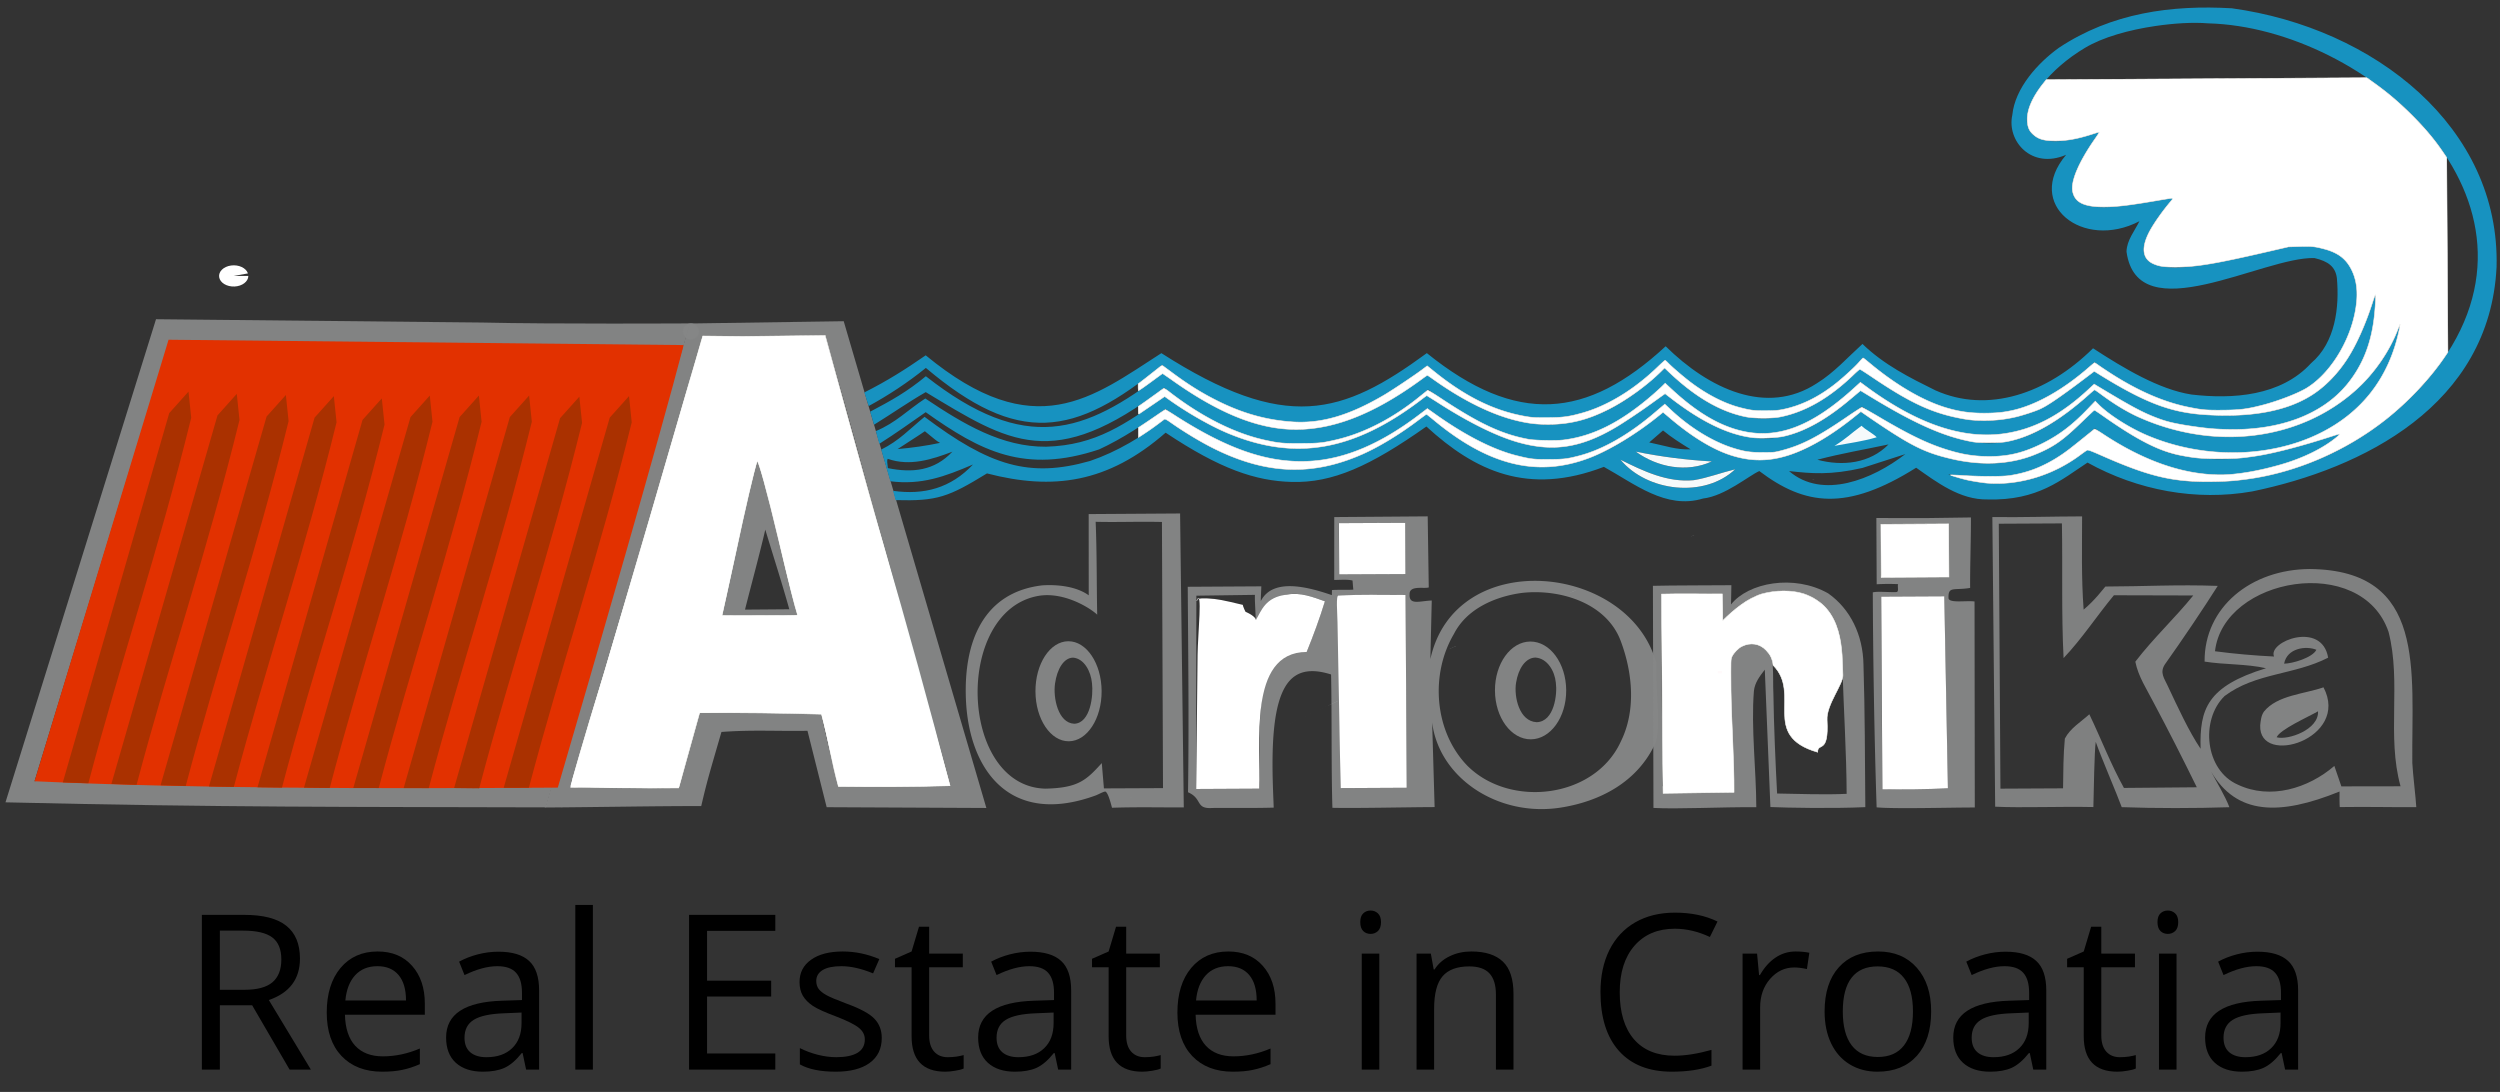 <svg xmlns="http://www.w3.org/2000/svg" xmlns:xlink="http://www.w3.org/1999/xlink" width="1107.447" height="483.7" viewBox="0 0 830.584 362.775" xmlns:v="https://vecta.io/nano"><rect x="0" y="0" width="830.584" height="362.775" fill="#333333" stroke="none"/><style><![CDATA[.B{fill-opacity:0}.C{opacity:.96}.D{fill-opacity:.961}.E{fill:#858686}.F{stroke-opacity:.985}.G{stroke-width:.187}]]></style><g transform="rotate(359.649 -6473.415 -19.842)"><g class="E"><path d="M-46.499-.285h.08l-.08.08zm274.815 148.817l51.09-.442 46.402 162.006-53.053-.583-6.221-25.421c-10.56.1-18.042-.493-28.582.207-4.167 14.05-4.878 16.27-6.871 24.585-13.93-.12-35.773.158-51.813.159m53.274-156.316c-4.999 15.686-6.882 24.516-9.568 35.194l-35.422 114.166c12 .81 24.04.85 36.07.67 2.43-8.25 3.55-17.03 7.08-24.85 13.46.09 27.04-.43 40.49.69 1.67 8.04 3.53 16.05 5.47 24.04l37.09-.01c-14.26-49.69-27.32-104.008-40.577-149.87l-40.698.14m17.944 41.068c5.42 16.95 8.18 34.64 13.07 51.76a2639.08 2639.08 0 0 1-25.17-.05c4.18-17.2 7.29-34.67 12.1-51.71m-4.393 49.74l14.712-.03c-2.39-8.822-5.44-18.422-7.81-26.502-1.999 8.424-4.762 18.222-6.902 26.532zm114.371-31.041l30.373-.017.625 97.665c-7.792-.021-15.17-.268-23.85-.036-.653-2.597-1.29-4.641-1.995-5.309-.347-.329-1.738.486-3.276 1.142-29.005 10.457-42.254-9.109-43.041-32.214-.659-19.353 6.194-35.465 25.555-37.642 5.096-.309 11.372.401 15.461 3.4m2.447-24.409c.363 9.55.189 21.282.329 30.852-2.924-2.722-11.539-7.774-19.667-6.328-27.99 4.98-26.559 63.056 2.029 64.025 10.989-.148 13.667-2.733 18.857-8.373l.66 8.41 19.63.03.188-88.425c-7.816-.238-14.518.04-22.026-.191zm79.286-1.087l31.042-.049.207 23.616c-1.54.51-6.49-.867-6.389 2.269-.199 3.68 3.269 2.224 7.358 2.08l-.578 19.467c8.457-37.606 66.082-31.527 75.037 1.69-.179 12.533 1.407 19.846-.308 26.398-6.044 13.261-18.864 19.626-31.942 21.539-20.458 2.992-40.092-9.939-42.326-28.551l.648 28.097c-8.813-.03-26.049.268-33.956.03-.329-12.847.04-31.713-.175-44.298-10.383-3.375-15.074.999-17.494 9.37-3.018 10.438-2.026 27.489-1.835 34.748-7.991.176-15.587-.067-20.521-.001-5.58.31-3.055-3.138-7.915-5.278.498-23.676.333-46.246.327-68.265l24.443.002c.001.712-.188 3.304-.207 4.912 4.132-8.04 16.358-4.37 23.622-1.852l.046-1.677c2.241-.165 4.814.045 7.103-.104-.122-1.072-.246-3.022-.246-3.022-1.699-.447-4.053-.224-6.085-.229m1.653-18.865l-.01 17.03 22.01.03.01-17.03a8068.53 8068.53 0 0 1-22.01-.03m-17.35 23.63c-4.72.75-7.26 5.32-10.45 8.39-.076-3.111-.336-6.834-.222-8.364l-19.461.155-.487 64.219 20.93.02c.96-13.87-1.382-26.645 4.05-42.01 1.86-5.7 7.65-3.44 12.01-3.31 2.28-5.51 4.38-11.09 6.16-16.79-4-1.46-8.16-3.11-12.53-2.31m77.81-.05c-8.8 1.19-18.18 5.17-22.45 13.47-8.02 13.36-6.76 32.36 4.18 43.79 14.1 14.29 42.26 11.12 51.01-7.64 5.24-10.33 4.09-22.98.19-33.53-4.76-12.85-20.44-17.5-32.93-16.09m-59.18.61c-.906.953-.885 2.44-.89 3.771-.007 1.864.146 3.631-.52 5.049l.14 55.02 21.97.02v-64.05c-6.91-.03-13.82-.22-20.7.19zm177.31-24.799l16.348.125 15.071-.119c.02 5.69-.451 17.723-.401 23.413-5.375.863-7.327-.701-7.208 3.241-.079 1.923 5.915.866 8.64 1.272l-.338 68.443c-7.167-.074-26.314.368-32.61-.247-.611-22.038-.888-49.807-.838-71.417 1.433-.453 6.29.085 7.864-.075.91-.093.263-1.839.569-2.621a72.45 72.45 0 0 0-7.126-.005m1.429-19.9v17.07c7-.65 15.04 1.43 21.57-1.12.09-5.31-.47-10.62-.63-15.91-6.99 0-13.97-.01-20.94-.04m.02 24.01v64.05l21.763-.237-.813-63.793c-6.99 0-13.98 0-20.95-.02z" class="C"/><path d="M660.62 215.487l.345 96.236c8.951.482 21.387.011 32.626.317.153-5.094.457-18.767.921-21.645 1.891 5.479 6.987 17.485 8.497 21.738 11.184.482 24.432.54 35.767.238-1.282-3.558-4.332-8.619-6.002-11.859 8.355 14.435 22.498 14.897 42.633 6.871-.043.844-.049 4.603.038 5.166 9.28-.094 18.406.205 25.427.183-.158-3.247-1.063-10.952-1.23-14.664-.106-30.744 5.288-64.016-33.613-64.668-19.591-.044-35.229 12.484-35.194 30.543 6.64 1.11 13.818.799 20.398 2.329-19.653 5.889-22.176 13.456-21.901 26.621-3.911-5.894-7.355-13.582-10.871-21.128-.898-2.146-2.786-4.254-.701-7.149 5.829-8.091 12.672-18.125 17.605-25.801-13.496-.568-24.348.027-37.33-.013-1.017 1.139-3.519 4.523-7.276 7.626-.729-10.97-.385-20.329-.321-30.981-10.585-.039-19.444.238-29.821.042zm2.126 2.234l20.969.019c.18 14.91-.38 29.841.28 44.751 6.19-6.44 11.11-13.94 16.85-20.77l26.36.23c-6.18 7.54-13.41 14.169-19.38 21.879.94 4.98 3.83 9.291 6.07 13.771 4.86 9.27 9.551 18.64 14.101 28.08l-24.211.07c-4.34-7.93-7.49-16.401-11.35-24.541-2.82 2.54-6.37 4.59-8.18 8.02-.56 5.49-.58 11.021-.7 16.531l-20.801-.021-.009-88.02zm129.27 36.73c4.2 16.77-.871 34.569 3.669 51.319l-19.66-.089-2.29-6.81c-8.71 7.41-21.371 11.201-32.111 6.021-10.88-4.83-12.41-21.57-4.21-29.47 10.38-7.69 23.149-6.79 34.479-12.53-2.011-12.417-20.155-5.431-17.969-.491-6.57-.36-13.1-.969-19.61-1.869 2.945-24.622 48.948-32.291 57.7-6.081zm-24.012 5.795c-1.31 2.62-7.99 4.546-10.75 4.546.981-5.179 7.333-5.98 10.75-4.546z" class="C D"/><path d="M573.616 244.003c5.749-7.215 20.928-10.02 32.294-3.499 7.405 5.276 11.472 13.979 11.588 23.669.393 15.182.294 32.065.329 47.435-10.899.436-25.779.053-31.535-.225l-1.582-45.65c-1.679 2.161-3.36 4.252-3.669 7.102-1.036 12.14.612 26.385.566 38.565-11.772-.153-26.257.543-34.172.035l.274-73.787c4.902-.126 23.541-.018 26.072-.046m7.779 3.703c-4.039 2.111-7.298 5.402-10.847 8.214l-.473-8.24c-6.33-.488-12.66-.896-18.98-.144-1.713 20.991-.426 42.08-.739 63.12 6.89.018 13.8.205 20.7-.197.86-.75 1.289-1.69 1.279-2.84.436-11.93-.598-23.88.238-35.79 1.598-5.301-11.78-12.099 11.837-7.994 3.7.973 2.675 11.006 2.936 16.155.078 10.443.586 23.895 1.032 33.313 7.4.179 16.132.548 23.104.246.043-13.276-.844-28.838-1.179-42.984.007-7.63-2.135-15.679-7.747-21.137-6.081-4.338-14.381-4.315-21.161-1.723zm168.881 39.39c4.4-5.46 13.556-5.78 19.846-7.96 8.867 17.104-21.728 26.415-21.105 12.517.124-1.259.324-3.305 1.259-4.557m4.184 8.543c3.747 1.07 14.094-2.448 13.802-8.55-3.346 1.898-12.699 5.946-13.802 8.55z" class="C"/><path d="M353.356 254.867c-6.07.004-10.995 7.447-11 16.625s4.911 16.617 10.982 16.613 10.996-7.448 11-16.626-4.912-16.615-10.982-16.611zm7.799 14.002c.479 3.946-.553 13.283-5.996 13.421-5.386-.305-6.982-8.689-6.286-13.37.735-4.97 3.013-8.542 6.033-8.6 3.722.324 5.921 4.644 6.249 8.549zm145.698-12.962c-6.536 0-11.834 7.272-11.835 16.243s5.298 16.245 11.835 16.245 11.835-7.273 11.835-16.245-5.299-16.243-11.835-16.243zm8.406 13.691c.518 3.858-.587 12.983-6.448 13.114-5.8-.301-7.524-8.497-6.777-13.072.788-4.858 3.239-8.348 6.491-8.402 4.008.319 6.378 4.543 6.733 8.36z" class="D"/></g><g transform="rotate(0.351)"><path d="M73.046 373.631v21.375h-5.977v-51.398h14.098q9.457 0 13.957 3.621 4.535 3.621 4.535 10.898 0 10.195-10.336 13.781l13.957 23.098h-7.066l-12.445-21.375zm0-5.133h8.191q6.328 0 9.281-2.496 2.953-2.531 2.953-7.559 0-5.098-3.023-7.348-2.988-2.25-9.633-2.25h-7.77zm53.929 27.211q-8.543 0-13.5-5.203-4.922-5.203-4.922-14.449 0-9.316 4.57-14.801 4.605-5.484 12.34-5.484 7.242 0 11.461 4.781 4.219 4.746 4.219 12.551v3.691H114.6q.176 6.785 3.41 10.301 3.27 3.516 9.176 3.516 6.223 0 12.305-2.602v5.203q-3.094 1.336-5.871 1.898-2.742.598-6.645.598zm-1.582-35.051q-4.641 0-7.418 3.023-2.742 3.023-3.234 8.367h20.145q0-5.52-2.461-8.437-2.461-2.953-7.031-2.953z"/><use xlink:href="#B"/><path d="M196.972 395.006h-5.836v-54.703h5.836zm60.609 0h-28.652v-51.398h28.652v5.309h-22.676v16.559h21.305v5.273h-21.305v18.914h22.676zm35.367-10.512q0 5.379-4.008 8.297-4.008 2.918-11.25 2.918-7.664 0-11.953-2.426v-5.414q2.777 1.406 5.941 2.215 3.199.809 6.152.809 4.57 0 7.031-1.441 2.461-1.477 2.461-4.465 0-2.25-1.969-3.832-1.934-1.617-7.594-3.797-5.379-2.004-7.664-3.48-2.25-1.512-3.375-3.41-1.09-1.898-1.09-4.535 0-4.711 3.832-7.418 3.832-2.742 10.512-2.742 6.223 0 12.164 2.531l-2.074 4.746q-5.801-2.391-10.512-2.391-4.148 0-6.258 1.301-2.109 1.301-2.109 3.586 0 1.547.773 2.637.809 1.09 2.566 2.074 1.758.984 6.75 2.848 6.855 2.496 9.246 5.027 2.426 2.531 2.426 6.363z"/><use xlink:href="#C"/><use xlink:href="#B" x="176.766"/><use xlink:href="#C" x="65.461"/><path d="M409.597 395.709q-8.543 0-13.5-5.203-4.922-5.203-4.922-14.449 0-9.316 4.57-14.801 4.605-5.484 12.34-5.484 7.242 0 11.461 4.781 4.219 4.746 4.219 12.551v3.691h-26.543q.176 6.785 3.41 10.301 3.27 3.516 9.176 3.516 6.223 0 12.305-2.602v5.203q-3.094 1.336-5.871 1.898-2.742.598-6.645.598zm-1.582-35.051q-4.641 0-7.418 3.023-2.742 3.023-3.234 8.367h20.145q0-5.52-2.461-8.437-2.461-2.953-7.031-2.953z"/><use xlink:href="#D"/><path d="M496.995 395.006V370.08q0-4.711-2.145-7.031-2.145-2.32-6.715-2.32-6.047 0-8.859 3.27-2.812 3.27-2.812 10.793v20.215h-5.836v-38.531h4.746l.949 5.273h.281q1.793-2.848 5.027-4.395 3.234-1.582 7.207-1.582 6.961 0 10.477 3.375 3.516 3.34 3.516 10.723v25.137zm59.414-46.793q-8.473 0-13.395 5.66-4.887 5.625-4.887 15.434 0 10.09 4.711 15.609 4.746 5.484 13.5 5.484 5.379 0 12.27-1.934v5.238q-5.344 2.004-13.184 2.004-11.355 0-17.543-6.891-6.152-6.891-6.152-19.582 0-7.945 2.953-13.922 2.988-5.977 8.578-9.211 5.625-3.234 13.219-3.234 8.086 0 14.133 2.953l-2.531 5.133q-5.836-2.742-11.672-2.742zm40.113 7.559q2.566 0 4.605.422l-.809 5.414q-2.391-.527-4.219-.527-4.676 0-8.016 3.797-3.305 3.797-3.305 9.457v20.672h-5.836v-38.531h4.816l.668 7.137h.281q2.145-3.762 5.168-5.801 3.023-2.039 6.645-2.039zm45.071 19.933q0 9.422-4.746 14.73-4.746 5.273-13.113 5.273-5.168 0-9.176-2.426-4.008-2.426-6.187-6.961-2.18-4.535-2.18-10.617 0-9.422 4.711-14.66 4.711-5.273 13.078-5.273 8.086 0 12.832 5.379 4.781 5.379 4.781 14.555zm-29.355 0q0 7.383 2.953 11.25 2.953 3.867 8.684 3.867 5.73 0 8.684-3.832 2.988-3.867 2.988-11.285 0-7.348-2.988-11.145-2.953-3.832-8.754-3.832-5.73 0-8.648 3.762-2.918 3.762-2.918 11.215z"/><use xlink:href="#B" x="500.73"/><use xlink:href="#C" x="389.425"/><use xlink:href="#D" x="264.867"/><use xlink:href="#B" x="584.402"/></g></g><g transform="rotate(359.649 -6496.665 7565.272)"><g fill="#1792c0"><path d="M730.06 60.06c17.688-11.602 37.602-14.097 57.648-12.822 47.349 6.831 88.929 40.073 87.4 86.512-2.564 45.918-44.803 66.684-81.639 74.042-18.6 3.157-38.035-.556-54.655-9.916-8.596 5.542-16.528 12.611-33.284 12.039-9.14.15-16.971-5.925-23.66-10.685-23.15 14.355-36.952 12.405-52.115.79-3.551 1.552-11.445 8.21-18.745 9.01-12.37 3.68-22.8-5.1-32.89-10.72-25.277 9.525-42.812 1.151-58.882-13.768-18.772 13.078-31.268 18.604-44.86 18.145-12.014-.406-23.749-4.433-41.783-16.625-19.299 16.653-37.551 19-59.434 13.168-12.848 7.759-16.548 9.159-30.418 8.685l-.81-3.078c10.3 1.5 19.162-.79 26.602-8.6-9.4 3.98-17.221 6.78-27.491 5.41l-2.974-10.552c5.99-2.92 9.311-6.615 14.461-10.785 21.557 16.417 34.7 20.614 54.89 15 9.05-3 17.623-8.139 25.063-13.869 31.574 23.122 55.992 23.071 86.827-1.031 30.334 26.96 52.923 20.577 78.6-.07 23.396 20.831 39.086 21.931 65.68.21 8.3 5.49 16.25 12.01 26 14.76 10.92 3.48 23.07 3.99 33.65-.96 7.22-2.82 12.48-8.7 17.93-13.96 8.03 5.69 16.198 11.704 25.68 14.7 20.439 5.013 38.014-.626 56.07-6.316-8.49 7.66-20.55 10.816-31.41 12.696-18.2 3.1-35.7-4.6-50.18-14.93-6.36 5.05-12.53 10.77-20.36 13.41-9.07 3.67-18.99 2.02-28.47 1.61 16.046 6.055 32.227 3.277 46.449-8.019 13.46 6.23 25.071 11.359 40.071 10.999 29.17.43 57.75-14.06 75.68-36.88 43.581-55.84-22.347-113.722-74.844-115.465-5.241-.446-11.314-.111-17.624.775-8.671 1.218-17.429 3.572-23.432 7.116-24.162 14.265-29.317 39.802 4.749 27.924-23 31.185 1.105 26.031 24.4 22.08-30.515 34.874 16.145 21.237 37.79 16.65 4.67-.27 7.947-.877 14.19 1.32 17.568 6.371 5.752 40.042-10.96 46.89-24.471 10.959-44.967 6.087-67.65-10.4-7.91 7.24-19.502 15.17-30.592 16.35-17.11 2.105-30.546-4.913-46.238-18.38-20.519 22.397-41.937 24.209-65.89.35-25.152 25.482-52.046 24.865-78.94 1.46-13.734 10.077-28.045 18.897-42.748 18.47-16.706-.485-31.367-8.06-45.372-19.26-29.252 23.952-48.127 26.435-78.474.515-6.135 4.923-12.804 9.19-19.076 12.547-.467-1.365-.487-1.54-1.407-4.53 7.877-3.934 13.404-7.397 20.457-12.202 36.069 30.134 55.345 14.33 78.298-.237 41.202 26.746 59.965 20.929 88.195.528 29.665 24.253 53.037 22.261 79.36-1.793 14.3 14.279 33.403 23.375 50.097 12.652 5.85-3.57 10.2-8.47 15.29-13.02 7.106 6.975 15.7 11.33 24.11 15.55 17.275 7.897 37.058 1.461 52.48-13.64 10.214 6.737 21.888 13.822 32.58 15.56 13.597 1.681 29.71.76 39.83-10.16 8.14-6.82 9.56-18.518 8.74-28.3-.507-3.697-2.762-5.515-7.43-6.63-17.061-.588-58.889 24.113-62.4-2.48.09-3.78 2.73-6.86 4.35-10.11-18.898 9.693-38.289-5.822-24.212-22.215-11.654 4.928-19.748-4.827-17.801-13.33.945-8.987 8.649-17.288 15.534-22.185m-386.55 130.9c4.73-.39 9.45-1.01 14.1-1.97-1.407-.827-1.328-.878-5.005-3.903-2.735 1.868-6.205 3.963-9.095 5.873m249.717-.674c5.378 1.137 8.915 2.535 13.755 2.385-3.1-1.937-6.26-3.937-9.142-6.34m51.21 10.04c0 .47.01-.46 0 0 8.405 2.322 17.48 1.32 23.68-4.94-7.995 1.644-15.543 2.864-23.68 4.94m-308.83-2.19c-.37.5-.14 1.266.021 3.091 8.17 1.7 15.463.981 21.459-5.331-.36-.48.35.48 0 0-6.707 2.505-14.15 4.88-21.48 2.24m248.54-.87c7.18 5.28 16.89 7.19 25.23 3.42-8.49-.55-16.92-1.66-25.23-3.42m75.276 5.874c-10.622 2.383-17.041 1.759-24.421.899 11.106 9.656 27.788 2.93 38.677-5.405m-94.632 1.292c8.84 10.71 27.76 13.01 38.07 3.42-4.62 1.08-9.1 2.79-13.78 3.53-8.75.77-16.75-3.13-24.29-6.95z"/><path d="M834.82 142.39c-.168 40.189-33.551 48.914-63.4 43.2-11.33-1.37-20.76-8.2-30.31-13.85-26.48 26.372-52.84 18.018-77.62-1.08-21.543 20.534-40.111 24.316-64.762-.033-12.858 12.031-24.157 18.587-37.767 18.868-14.11.291-25.363-6.332-41.101-17.214-37.27 31.928-68.663 14.099-87.648-1.156-37.124 27.959-51.566 17.906-79.232.976-6.045 3.43-10.922 6.867-17.252 10.727l-1.245-4.343c7.183-3.75 12.165-6.444 18.567-11.665 32.946 26.193 52.643 19.324 78.65-.43 31.984 23.771 53.71 26.317 87.963 1.128 27.976 20.666 51.263 24.424 78.907-1.858 21.985 22.202 42.729 22.739 64.79.65 9.62 6.64 19.52 13.66 31.16 16.2 9.67 2.52 20.17 1.24 29.27-2.74 6.21-3.44 11.73-7.99 17.45-12.17 10.59 6.76 21.87 13.47 34.71 14.5 36.91 3.184 49.861-10.625 58.87-39.71zm8.17 9.95c-8.645 50.158-74.568 52.379-101.58 25.07-8.21 9.72-19.77 17.43-32.74 18.21-16.58.78-30.659-8.228-44.7-16.78-5.818 3.668-18.215 13.837-30.96 15.09-13.41.58-25.07-7.05-34.56-16.396-28.691 25.636-49.529 22.825-78.862.971-32.657 25.844-56.523 20.435-86.993-.285-6.67 4.66-14.696 9.93-22.146 13.27-24.74 8.085-39.364.362-57.52-12.72-4.904 3.35-9.881 6.916-15.466 10.398-.504-1.613-.699-2.57-1.119-4.23 6.65-2.732 10.476-6.838 16.476-10.728 12.702 8.63 25.371 16.299 40.023 16.273 16.791-.383 26.358-7.483 39.511-16.385 37.034 27.204 62.072 19.34 87.107.174 40.671 27.431 52.415 18.994 79.151-.116 28.416 23.395 45.362 16.685 64.929-.626 36.492 23.092 51.027 24.126 77.763.154 3.767 2.826 7.907 5.866 11.957 7.986 37.563 18.75 78.384 2.877 89.73-29.33z"/></g><path d="M741.97 59.96c11.41-4.54 23.63-7.86 36.03-6.97 37.47.34 76.09 22.34 89.55 58.39 7.88 19.34-.13 41.04-12.85 56.28-17.93 22.82-46.51 37.31-75.68 36.88-15 .36-29.55-4.15-43.01-10.38-6.64 4.42-13.42 9.21-21.5 10.44-7.46 1.43-15.11-.14-22.01-3.04 9.48.41 19.4 2.06 28.47-1.61 7.83-2.64 14-8.36 20.36-13.41 14.48 10.33 31.98 18.03 50.18 14.93 10.86-1.88 22.92-3.71 31.41-11.37-7.04.79-13.81 2.84-20.45 5.21-11.64 2.67-24 2.4-35.62-.22-9.88-2.2-17.65-9.01-25.68-14.7-5.45 5.26-10.71 11.14-17.93 13.96-10.58 4.95-22.73 4.44-33.65.96-9.75-2.75-17.7-9.27-26-14.76-9.52 7.46-19.33 17.06-32.59 15.55-13.27 1.19-23.75-7.78-33.09-15.76-11.62 9.39-24.97 19.39-40.84 17.54-14.88.38-26.69-8.93-37.76-17.47-9.38 7.52-20.11 13.51-31.61 17.08-20.36 5.16-41.01-4.22-56.41-17.11-7.44 5.73-14.82 11.93-23.87 14.93-8.08 2.35-16.67 2.06-24.94 1.14-11.64-1.53-20.75-9.53-29.95-16.14-5.15 4.17-10.44 8.24-16.43 11.16l-.23-.99c5.32-4.41 11.36-7.83 17.06-11.71 7.92 5.39 15.58 11.95 25.18 14.03 10.51 3.09 22.19 3.04 32.34-1.31 7.45-3.34 14.15-8.08 20.82-12.74 9.24 5.65 17.93 12.87 28.74 15.24 14.65 4.22 31.07 2.03 44.11-5.88 4.68-2.54 8.9-5.88 13.67-8.27 2.57-1.51 4.87 1.32 6.93 2.43 10.37 7.91 22.94 13.87 36.23 13.49 14.03-.86 26-8.84 36.97-16.9 10.02 8.02 21.68 15.65 35.09 15.07 11.95-.59 21.43-8.77 30.96-15.09 12.98 9.48 28.12 17.56 44.7 16.78 12.97-.78 24.53-8.49 32.74-18.21 6.9 5.9 14.37 11.85 23.47 13.76 22.62 6.37 47.014 3.948 64.784-12.362 5.988-6.135 11.54-17.318 13.326-26.468-5.83 7.84-8.99 17.59-16.54 24.14-7.22 7.02-17.12 10.66-26.94 12.05-15.53 2.21-32.52 1.49-46.25-6.86-4.05-2.12-7.66-5.69-12.09-6.66-8.96 5.06-16.16 14.16-27.12 15.13-18.76 4.38-36.04-6.09-50.51-16.61-9.84 8.69-21.59 17.18-35.55 15.53-10.94.04-18.536-7.491-27.326-12.731-1.605-5.624-6.377 1.991-10.984 3.351-12.14 9.35-28.9 15-43.84 9.43-7.58-2.32-14.23-6.74-20.51-11.44-2.28-1.32-5.03-3.79-7.77-2.2-8.17 4.06-15.49 9.84-24.07 13.07-9.64 2.9-20.06 4.27-29.97 1.92-9.97-2.07-18.56-7.79-27.23-12.84-2.09-1.15-4.58-2.59-6.98-1.42-6.47 2.55-11.48 7.74-17.98 10.27-11.68 5.29-25.39 5.27-37.2.43-7.52-3.49-14.39-8.18-21.31-12.69-6 3.89-12.09 7.63-18.21 11.29-.09-.32-.26-.98-.34-1.3 6.33-3.86 11.87-9.2 18.71-12.1 10.61 6 20.74 14.52 33.49 15.33 14.01 2.75 27.3-3.75 38.37-11.62 2.57-1.33 5.88-4.99 9.03-2.68 10.84 7.07 22.23 14.74 35.62 15.37 14.56 2.56 28.7-3.74 40.83-11.15 3.12-1.78 5.97-4.26 9.54-5.07 8.17 4.3 15.11 11.07 24.19 13.67 11.31 3.06 24.13 3.35 34.83-2.03 6.7-3.37 12.73-7.9 18.92-12.1 8.92 6.46 17.85 14.33 29.4 15 7.47.4 15.64-.3 21.95-4.74 4.99-3.54 9.61-7.55 14.34-11.42 12.47 9.72 27.05 18.48 43.53 17.49 13.53 1.09 24.3-8.49 34.09-16.41 9.55 5.65 18.98 12.48 30.31 13.85 16.04 3.27 33.76 1.7 47.52-7.73 7.26-3.99 11.163-11.165 13.453-19.095 1-5.44 2.387-10.865 2.427-16.375-4.14 8.78-4.75 19.39-11.79 26.64-11.78 12.58-30.78 15.12-47.08 13.07-12.84-1.03-24.12-7.74-34.71-14.5-5.72 4.18-11.24 8.73-17.45 12.17-9.1 3.98-19.6 5.26-29.27 2.74-11.64-2.54-21.54-9.56-31.16-16.2-7.96 7.38-16.79 15.24-28.18 16.01-14.4 2.38-27.48-6.4-36.61-16.66-9.82 8.49-20.97 16.58-34.39 17.65-17.04 3.01-32.6-7.03-45.18-17.25-10.81 7.54-21.78 16.18-35.42 17.6-19.14 4.12-37.4-5.74-51.88-17.27-11.74 8.98-25.1 17.9-40.69 16.66-14.78 1.21-26.5-8.56-37.96-16.23-6.8 4.16-13.1 9.1-20.15 12.85l-.68-2.14c6.29-3.32 11.98-7.62 18.05-11.29 4.94-3.21 9.13 3.36 13.15 5.29 9.99 8.18 23.51 10.95 36.12 8.95 12.28-1.62 23.11-8.64 32-16.94 13.57 11.95 31.44 20.66 49.97 17.94 14.3-1.39 26.49-9.45 38.15-17.15 7.66 5.58 15.26 11.69 24.41 14.65 7.48 2.15 15.43 2.34 23.12 1.31 12.27-1.52 22.71-9.09 31.41-17.42 9.11 12.62 25.87 20.38 41.28 15.93 10.06-1.96 17.6-9.36 24.61-16.28 11.45 14.13 31.25 20.22 48.89 17.85 11.09-1.18 20.03-8.58 27.94-15.82 11.29 8.43 24.35 15.83 38.75 16.38 9.79-.13 20.36-.55 28.9-5.98 11.29-6.13 18.37-19.09 17.72-31.9.49-5.68-1.57-12.05-6.76-14.99-4.08-3.29-9.52-1.59-14.19-1.32-13.65 2.33-26.14 10.58-40.43 9.15-4.39-1.55-9.01-4.99-8.59-10.14 2.01-6.28 7.46-10.46 11.23-15.66-6.8 1.04-13.22 3.75-20.01 4.74-4.82-.32-12.57.52-14.66-5.18-1.36-8.78 6-14.99 10.27-21.64-5.7 1.58-11.08 4.28-16.92 5.37-4.94.66-8.52-5.49-6.09-9.86 1.58-11.32 11.72-19.06 21.43-23.56z" class="B"/><g fill="#f6fafb"><path d="M279.04 153.01c10.769.482 19.64.088 29.108.416 2.976.103 6.403-.016 9.462.364 11.414 33.502 30.207 99.43 42.64 149.12-12.37.19-24.73.16-37.09.01l-5.47-24.04c-13.45-1.12-27.03-.6-40.49-.69-3.53 7.82-4.65 16.6-7.08 24.85-12.03.18-24.07.14-36.07-.67l23.407-76.895 21.583-72.465m17.88 41.24c-4.81 17.04-7.92 34.51-12.1 51.71l25.17.05c-4.89-17.12-7.65-34.81-13.07-51.76zm357.866-2.448c4.145-2.547 4.978-3.692 9.035-6.627.82 1.02 4.159 2.835 4.999 3.856-4.9 1.42-9.024 1.852-14.034 2.772z"/><path d="M672.73 191.43c-448.487 205.713-224.243 102.857 0 0z"/><path d="M588.76 193.31c8.31 1.76 16.74 2.87 25.23 3.42-8.34 3.77-18.05 1.86-25.23-3.42zm-220.18 2.88c-245.72 202.54-122.86 101.27 0 0zm215.08-.22c7.54 3.82 15.54 7.72 24.29 6.95 4.68-.74 9.16-2.45 13.78-3.53-10.31 9.59-29.23 7.29-38.07-3.42z"/></g><path d="M489.991 216.47l22.01.03-.01 17.03-22.01-.03.01-17.03zm-17.35 23.63c4.37-.8 8.53.85 12.53 2.31-1.78 5.7-3.88 11.28-6.16 16.79-19.849-.104-15.192 31.301-16.06 45.32l-20.93-.02.742-44.642c.114-6.667 1.871-22.454-.244-17.942-5.199 11.091 0 0 0 0-.063.246.31.027.373-.371.069-.439 2.463-.369 3.293-.326 3.233.165 5.175.601 11.733 2.219-.231.588 3.633 7.861 3.633 7.861l-3.934-3.526c-5.914-5.3 4.599-1.425 4.575.718 1.863-2.965 3.061-7.639 10.45-8.39z" fill="#fff"/><path d="M550.46 238.55c12.49-1.41 28.17 3.24 32.93 16.09 3.9 10.55 5.05 23.2-.19 33.53-8.75 18.76-36.91 21.93-51.01 7.64-10.94-11.43-12.2-30.43-4.18-43.79 4.27-8.3 13.65-12.28 22.45-13.47m-.13 48.1c-366.887 142.233-183.443 71.117 0 0z" fill="#f6fafb" class="B"/><g fill="#fff"><path d="M489.794 240.551c6.88-.41 15.267-.111 22.177-.081v64.05l-21.97-.02-.687-55.129c-.008-2.936-.578-9.326.48-8.82zm180.208 1.429l20.95.02.813 63.793c-7.579.34-14.883.257-21.763.237v-64.05z"/><g stroke="#fffffc" class="F"><path d="M234.144 302.679c-.084-.084 4.378-15.656 11.591-38.405l15.248-50.719 17.555-58.969.502-1.577 13.239.228 27.394-.198 40.577 149.87c-12.346.288-24.744.235-37.09.01-2.276-8.493-3.319-15.964-5.47-24.04-13.883-.463-26.579-.728-40.476-.731l-6.97 24.456-.183.481c-14.388.078-24.596-.483-35.917-.408zm75.768-56.921c-.97-3.117-2.706-10.21-6.105-24.952-3.609-15.653-6.65-26.979-6.996-26.055-.846 2.261-4.064 15.694-7.358 30.711l-4.497 19.918-.131.512 3.816.055 12.594.098c8.285.04 8.773.024 8.676-.285z" class="G"/><path d="M633.935 264.555c-.223-2.271-.938-3.559-2.269-4.982-2.119-2.265-5.164-2.772-8.08-1.344-1.195.585-2.729 2.158-3.29 3.373-.408.883-.411.977-.401 11.016.123 11.797.928 23.322.804 34.068l-23.55.196-.142-17.975.023-48.204c7.224-.164 13.637.099 20.174.07.11 3.792.075 5.822.085 8.867 3.684-3.571 8.329-7.426 13.086-8.81 4.6-1.256 9.872-1.25 13.791.014 13.51 4.573 12.68 19.504 12.944 27.182.104 2.939-5.602 9.811-5.347 14.813.599 11.766-3.194 7.196-3.192 10.71-19.097-5.658-5.127-19.335-14.635-28.991zm36.097-37.781v-8.812h11.25 11.25v8.813 8.813h-11.25-11.25z" stroke-width=".188"/><path d="M705.758 204.52c-1.712-.129-5.024-.658-6.937-1.107-2.128-.5-5.674-1.59-5.556-1.708.04-.04 2.129.068 4.642.24 5.529.378 12.341.423 14.788.097 7.137-.949 13.593-3.735 20.156-8.696.825-.624 2.977-2.314 4.781-3.757l3.499-2.79c.143-.11 1.074.409 2.72 1.517 13.701 9.219 26.969 13.892 39.451 13.896 5.192.001 12.373-1.189 19.77-3.277 7.355-2.076 13.952-5.26 18.431-8.896.689-.559 1.253-1.077 1.253-1.15s-.907.157-2.016.511c-10.928 3.488-20.063 5.808-26.391 6.7-4.655.657-6.332.768-11.437.761-5.813-.008-8.438-.251-13.288-1.233-6.973-1.411-14.262-5.188-25.58-13.256-1.474-1.051-2.75-1.91-2.835-1.91s-1.831 1.614-3.88 3.587c-6.739 6.489-9.787 8.59-16.105 11.097-8.091 3.21-17.732 3.618-27.754 1.173-9.25-2.256-13.715-4.589-28.425-14.851l-1.428-.996-2.134 1.689c-5.361 4.242-10.328 7.482-15.072 9.833-9.468 4.692-17.313 5.533-25.87 2.773-6.119-1.973-12.968-6.185-20.324-12.499l-2.319-1.99-.963.777c-7.809 6.305-16.76 11.686-23.764 14.287-17.146 6.368-33.381 2.284-51.49-12.952-1.26-1.06-2.334-1.928-2.385-1.928s-1.298.896-2.771 1.992c-6.378 4.745-13.041 8.731-18.708 11.19-16.373 7.104-31.488 6.526-48.469-1.852-4.738-2.338-10.466-5.821-15.43-9.383-.769-.552-1.493-.947-1.609-.878s-.844.598-1.617 1.177c-1.949 1.458-3.561 2.58-5.484 3.817l-1.641 1.055.003-1.636.003-1.636 1.731-1.12a271.43 271.43 0 0 0 4.417-2.953c1.477-1.008 2.759-1.833 2.849-1.833s1.413.817 2.94 1.814c17.839 11.659 31.396 16.345 45.125 15.595 11.61-.634 23.511-5.623 36.274-15.207l2.685-2.016 2.658 1.913c9.986 7.185 19.19 11.933 26.986 13.919 4.581 1.167 5.78 1.314 10.735 1.312 4.767-.001 5.964-.137 9.858-1.119 7.971-2.009 16.698-6.92 25.451-14.324l2.669-2.239.547-.444 1.919 1.824c6.38 6.066 13.857 10.733 20.681 12.908 3.743 1.193 5.896 1.52 10.031 1.525 3.497.004 3.758-.022 6-.591 6.712-1.704 12.066-4.41 21.937-11.088 2.527-1.709 4.72-3.113 4.875-3.119s2.686 1.432 5.625 3.197c10.879 6.53 17.206 9.542 24.39 11.609 4.304 1.239 8.092 1.773 12.588 1.775 6.302.003 11.397-1.252 17.577-4.332 5.468-2.724 9.911-6.078 14.865-11.22l2.519-2.614.921.945c3.433 3.525 10.026 7.825 16.015 10.445 18.498 8.093 40.757 7.996 57.656-.252 13.988-6.827 22.965-18.287 26.432-33.744.272-1.214.462-2.24.421-2.281s-.31.538-.598 1.287c-2.917 7.569-7.973 14.839-14.15 20.346-18.797 16.758-47.163 20.124-72.385 8.591-3.928-1.796-7.939-4.273-12.674-7.828-.937-.704-1.762-1.279-1.833-1.279s-.908.687-1.859 1.527c-9.861 8.709-18.611 13.735-26.779 15.382-1.85.373-2.692.43-6.262.427-3.143-.004-4.549-.084-5.906-.338-9.217-1.724-18.837-6.046-33.333-14.978l-3.614-2.227-.529.432-2.667 2.223c-8.214 6.882-15.455 10.869-22.494 12.386-2.305.497-7.642.685-10.24.362-8.025-.999-16.929-5.341-26.869-13.105l-2.152-1.681-1.504 1.057-3.848 2.726c-3.184 2.267-8.268 5.61-10.826 7.121-11.651 6.879-20.982 8.308-32.569 4.986-7.385-2.118-16.812-6.871-27.349-13.791l-3.058-1.946c-.052 0-.744.491-1.537 1.09-22.76 17.209-42.308 20.522-64.705 10.966-5.727-2.444-13.181-6.756-19.298-11.164l-1.56-1.124-4.159 2.804-4.393 2.94c-.178.103-.234-.179-.234-1.174v-1.31l2.391-1.642 4.137-2.931c.961-.709 1.852-1.33 1.981-1.379s.889.426 1.689 1.057c10.691 8.43 21.77 14.097 32.008 16.373 4.505 1.001 6.057 1.151 11.887 1.142 5.803-.009 7.006-.127 11.472-1.129 9.467-2.123 19.226-7.112 28.287-14.459l2.284-1.81c.125-.077 1.912 1.01 4.212 2.561 12.737 8.591 20.526 12.29 29.308 13.915 2.21.409 8.969.582 11.469.294 9.884-1.14 19.146-5.729 29.638-14.684 1.213-1.035 2.685-2.348 3.27-2.918l1.065-1.036 2.216 2.074c8.021 7.504 15.302 11.948 22.654 13.827 12.201 3.118 23.73-1.143 38.031-14.057l1.941-1.753 2.139 1.591c16.848 12.529 32.04 17.722 45.92 15.697 9.585-1.398 18.404-5.97 27.427-14.219l2.175-1.988 4.746 2.879c7.962 4.829 11.565 6.747 15.764 8.389 3.456 1.352 5.838 1.95 11.107 2.792 5.31.848 8.18 1.132 12.75 1.261 17.243.485 31.34-4.737 39.646-14.688 5.269-6.313 8.26-13.803 9.268-23.216.354-3.304.523-6.766.319-6.544-.085.093-.472 1.14-.859 2.325-2.403 7.364-5.441 14.083-8.474 18.74-3.133 4.809-6.945 8.776-11.142 11.593-8.626 5.789-20.917 8.042-37.049 6.79-10.979-.852-19.654-4.282-34.484-13.636l-1.525-.962-4.288 3.197c-6.959 5.189-11.274 8.083-13.684 9.176-1.801.817-5.919 2.139-8.322 2.672-3.382.75-6.359 1.079-9.844 1.089-3.846.01-6.008-.226-9.848-1.073-8.826-1.949-15.899-5.401-27.884-13.612-2.086-1.429-3.883-2.599-3.993-2.599s-.976.741-1.925 1.647c-8.237 7.862-16.347 12.464-24.744 14.043-2.725.512-8.396.465-11.173-.093-8.533-1.715-16.96-6.689-25.761-15.205l-1.265-1.225-1.172 1.139c-4.839 4.702-11.582 9.518-17.391 12.42-6.994 3.494-12.911 4.963-19.969 4.956-3.839-.003-6.604-.33-10.311-1.217-8.581-2.055-18.164-6.854-28.266-14.155-.902-.652-1.683-1.185-1.736-1.185s-.834.533-1.736 1.185c-17.977 12.996-33.106 18.107-47.764 16.136-10.688-1.437-22.129-6.723-35.589-16.441l-2.851-2.005c-.041 0-1.323.913-2.848 2.029-2.949 2.157-5.03 3.596-5.201 3.596-.057 0-.104-.502-.104-1.116v-1.116l2.656-2.017 3.97-3.09c1.089-.89 1.364-1.035 1.61-.851l3.202 2.4c5.373 4.028 9.783 6.802 14.999 9.438 8.336 4.212 16.351 6.482 24.955 7.069 9.453.645 18.694-2.012 30.216-8.685 2.825-1.636 9.72-6.178 12.692-8.361l1.768-1.299 2.076 1.706c10.553 8.672 20.291 13.523 30.774 15.33 2.048.353 3.128.419 6.927.42 5.044.002 7.192-.273 11.645-1.493 8.407-2.304 17.209-7.593 25.063-15.058 1.317-1.252 2.46-2.277 2.538-2.277s.562.432 1.073.96c1.492 1.54 5.326 4.852 7.633 6.593 5.424 4.095 11.087 7.001 16.29 8.361 3.417.893 4.683 1.052 8.414 1.053 2.604.001 3.936-.087 5.344-.351 6.165-1.156 12.051-3.959 17.891-8.52 2.599-2.03 6.279-5.363 7.817-7.082.684-.765 1.297-1.389 1.362-1.387s.919.682 1.899 1.512c8.946 7.578 17.868 12.869 25.687 15.231 4.371 1.321 7.994 1.847 12.75 1.852 3.813.004 6.371-.244 9.353-.906 7.803-1.732 16.845-6.783 25.369-14.171.927-.803 1.745-1.46 1.819-1.46s.678.396 1.344.88 2.391 1.654 3.834 2.6c9.114 5.97 17.767 9.789 26.062 11.506 4.441.919 5.815 1.046 11.156 1.035 5.732-.012 8.183-.307 13.339-1.601 5.26-1.321 12.016-3.909 14.91-5.713 8.545-5.326 15.572-17.546 16.558-28.797.342-3.904-.186-7.279-1.594-10.191-1.786-3.692-4.435-5.759-8.994-7.016-3.183-.878-4.456-1.014-8.437-.899l-3.562.102-7.219 1.623c-16.971 3.817-23.296 4.839-30 4.847-3.953.005-5.68-.241-7.579-1.081-3.755-1.66-4.2-5.377-1.293-10.796 1.432-2.669 4.43-6.857 7.176-10.023.443-.511.72-.958.614-.994s-2.205.272-4.664.682c-9.445 1.575-13.853 2.085-18.036 2.085-6.719 0-9.83-1.511-10.556-5.126-.687-3.421 2.067-9.793 7.618-17.624.792-1.117 1.408-2.063 1.369-2.102s-.869.186-1.844.499c-5.023 1.616-8.682 2.294-12.461 2.309-3.967.016-5.967-.559-7.755-2.232-1.248-1.167-1.755-2.374-1.861-4.427-.181-3.507 1.644-7.746 5.3-12.313l1.088-1.359h53.241 53.241l1.998 1.437c4.641 3.338 8.397 6.535 12.508 10.646 4.382 4.382 7.727 8.382 10.652 12.738l1.244 1.853v32.329 32.329l-.786 1.162c-4.973 7.349-12.354 15.135-19.969 21.065-13.458 10.48-29.932 17.454-46.182 19.552-4.507.582-7.54.763-12.793.763-12.163 0-20.137-1.993-35.384-8.843-3.816-1.714-4.648-2.026-4.969-1.86-.212.109-1.187.788-2.167 1.508-9.145 6.723-20.199 10.05-30.75 9.253z" class="G"/></g></g></g><path d="M497.064 224.26l.353-.06c.952-.261 1.951-.698 2.865-1.058l1.571-.625 1.781-.697 1.894-.764 3.874-1.58 5.28-1.876c1.794-.56 3.619-1.082 5.505-1.175 1.421.083 2.616.842 3.745 1.64.893.734 1.809 1.454 2.589 2.312.415.456.524.642.877 1.14.789 1.199 1.139 2.583 1.373 3.981.128 1.204.277 2.423.08 3.629-.175 1.068-.341 1.416-.693 2.468-.894 2.339-2.18 4.489-3.671 6.49-.54.727-1.1 1.454-1.865 1.953l-2.236 1.226c-.208.102-1.03.095-1.279.121-.463.048-.599.098-1.056.209.24-.268-1.553.763-1.179.544.414-.243.801-.55 1.255-.705.241-.082-.409.305-.594.48-.507.481-.618.708-1.012 1.282-.573 1.07-1.048 2.268-1.004 3.506.007.209.05.415.074.623.047.183.073.373.14.55.285.75.902 1.311 1.604 1.667.246.124.506.217.759.326l.977.272c.862.192 1.789.298 2.664.374 1.291.112 2.14.16 3.449.085l1.886-.185c1.763-.259 3.513-.688 5.127-1.463.416-.2.869-.369 1.202-.689.238-.229-.658.622-.905.404-.226-.199.422-.43.633-.644.542-.642.809-1.386.969-2.194l2.009-.99h0c-.16.854-.429 1.647-.982 2.339-1.32 1.409-.571.724-3.346 2.41-1.916 1.164-4.111 1.718-6.312 2.03l-1.908.181c-1.313.073-2.211.029-3.508-.072-.917-.072-1.844-.165-2.745-.36-.344-.074-.679-.186-1.019-.279l-.797-.339c-.753-.383-1.403-1.001-1.708-1.804-.071-.186-.096-.386-.144-.578l-.086-.657c-.062-1.275.415-2.508.976-3.626.366-.57.504-.847.977-1.335.831-.857 2.168-1.472 3.081-1.997a5.61 5.61 0 0 1 .637-.313c.193-.081.396-.135.595-.202l.553-.119c.581-.101.452-.048 1.006-.108.943-.102 2.101-.764-.87.859.828-.446 1.422-1.181 1.992-1.913l1.214-1.624a25.1 25.1 0 0 0 2.552-4.832c.345-1.045.493-1.346.666-2.403.193-1.184.036-2.375-.094-3.557-.227-1.377-.569-2.7-1.33-3.891-.31-.44-.485-.714-.845-1.119-.761-.856-1.667-1.571-2.561-2.28-1.118-.756-2.308-1.473-3.699-1.496-1.821.11-3.59.574-5.328 1.11l-1.578.508c-3.199 1.087-6.298 2.432-9.429 3.696-4.865 1.938 1.048-.423-3.423 1.378l-1.31.52c-.48.187-1.183.471-1.716.601-.131.032-.268.037-.402.055l1.847-1.359zm34.799-20.703l2.642 6.302 1.137 2.997 1.097 3.712c1.279 4.895 2.353 9.902 2.764 14.954.205 2.524.139 3.554.11 6.033-.113 3.534-.771 7.002-1.555 10.438l-1.933.94h0c.917-3.453 1.666-6.954 1.847-10.534.07-2.473.156-3.539-.013-6.058-.077-1.156-.205-2.308-.35-3.457-.49-3.886-1.273-7.73-2.343-11.498-.395-1.216-.748-2.446-1.185-3.648-.363-.999-.794-1.971-1.213-2.948-.891-2.081-1.851-4.144-3.002-6.096l1.996-1.137z" class="B"/><path d="M529.29 194.813l-.081 6.808-.078 2.246c-.067 2.69-.431 5.359-.917 8.003l-.64 3.172-2.075 7.985c-1.69 6.508-3.706 12.924-5.916 19.272a110.77 110.77 0 0 0-1.288 3.785l-1.948.926h0l1.476-3.878c2.407-6.353 4.535-12.813 6.219-19.398 1.596-6.222 3.221-12.514 3.354-18.975l.042-2.22c.006-2.227-.089-4.456-.164-6.681l2.018-1.044z" class="B"/><path d="M475.744 238.319l1.934 5.298"/><path d="M570.684 222.935l1.432-.009.005.774-1.432.009z" fill="#fffafb"/><path d="M82.505 91.684c-.019 1.863-2.034 3.399-4.6 3.507s-4.796-1.251-5.089-3.101 1.45-3.552 3.981-3.884 4.972.819 5.574 2.629l-4.726.839z" fill="#fff"/><path d="M160.148 107.157c23.075.553 69.203.286 69.074.287-.818 3.142-1.335 4.705-2.072 7.201l-43.906 147.113c-.668 2.109-1.224 4.164-1.903 6.477-65.79-.205-105.608.052-179.52-1.673l50.012-160.508m4.398 7.08L11.468 259.557c214.031-31.758 286.753-141.486 44.763-146.422z" class="C E"/><path d="M227.15 114.645c-7.982 30.73-29.471 104.822-41.826 147.03-61.554.411-122.34.284-173.856-2.118l44.531-146.687" fill="#e23100"/><path d="M56.221 137.253L20.863 259.944l8.496.272c10.559-40.007 23.452-77.778 34.168-121.414l-.902-8.699zM29.417 270.618c-.039.003-.077.006-.116.006.035.008.071.021.106.03z" fill="#aa3100"/><path d="M127.25 268.209l-88.077-.833-37.249-.878c-.074-.074 1.347-4.791 3.158-10.481l32.426-104.048 10.61-34.268 3.665-11.785 12.295.154 55.291.601 62.001.716c19.888.282 55.519.055 85.116-.543l13.833-.172c.058.058 1.615 5.3 3.461 11.65l3.47 11.659c.402.402 11.904-6.321 17.95-10.491 1.179-.813 2.205-1.479 2.279-1.479s1.248.868 2.608 1.929c15.986 12.47 29.682 16.923 43.15 14.029 7.873-1.692 14.378-4.922 28.62-14.212l3.746-2.37c.151-.058 2.343 1.141 4.872 2.663 13.989 8.423 24.315 12.681 34.729 14.323 2.796.441 8.833.567 12.226.256l2.028-.186v2.538 2.538l-2.028.3c-1.115.165-3.593.293-5.505.285-13.498-.057-27.517-5.371-41.786-15.84l-3.709-2.708c-.343-.24-.95.157-4.339 2.833-4.703 3.715-11.038 8.024-14.723 10.015-19.088 10.313-34.971 7.669-56.489-9.401l-3.311-2.627-3.069 2.308c-3.966 2.983-8.494 5.997-12.606 8.389l-3.279 1.908.201.701c.111.386.247.747.303.803.11.11 4.52-2.256 7.76-4.162 2.833-1.667 6.311-4.024 8.589-5.821 1.072-.846 2.027-1.538 2.12-1.538s.885.556 1.759 1.236c8.184 6.367 17.743 11.605 25.034 13.718 4.07 1.179 6.297 1.531 10.551 1.666 4.676.148 7.216-.099 11.315-1.1 7.64-1.866 16.466-6.49 26.659-13.968l3.32-2.436 1.641 1.162c14.561 10.315 25.397 15.376 36.361 16.982 3.98.583 11.009.462 14.592-.25l.637-.127v2.548 2.548l-1.723.161c-.948.089-4.364.11-7.591.047-5.257-.103-6.169-.18-8.765-.744-10.635-2.309-20.245-6.936-31.29-15.066l-3.163-2.284c-.146-.083-2.322 1.319-4.836 3.116-9.025 6.454-15.124 9.787-22.248 12.159-4.551 1.515-7.024 1.966-11.589 2.115-8.039.262-14.155-1.39-24.105-6.511-3.532-1.818-12.016-6.695-15.596-8.965l-1.022-.648-2.655 1.625c-1.46.894-5.231 3.285-8.379 5.313l-5.922 3.757c-.181.064.276 2.024.472 2.024.046 0 .943-.428 1.991-.952 2.434-1.215 4.7-2.724 9.31-6.202 2.032-1.533 4.017-2.96 4.411-3.173l.716-.386 3.933 2.547c17.92 11.606 29.795 15.055 43.631 12.672 8.545-1.472 15.113-4.529 27.396-12.751l4.526-3.03 2.434 1.714c5.143 3.623 12.306 7.697 17.846 10.151 7.538 3.34 16.831 5.432 24.14 5.434 1.946.001 6.152-.339 7.442-.602l.637-.13v2.19 2.19l-.985.145c-.542.08-2.497.212-4.346.293-11.076.489-22.715-2.926-36.274-10.64-.892-.508-3.615-2.161-6.05-3.675s-4.53-2.752-4.655-2.752-2.304 1.421-4.843 3.158c-9.077 6.209-15.364 9.644-20.262 11.069-6.205 1.805-12.156 2.608-17.731 2.391-10.765-.418-19.841-4.055-33.585-13.456l-3.222-2.204-2.457 1.718-7.615 5.212c-4.93 3.339-5.152 3.521-5.011 4.118.231.981.426 1.045 1.508.497 2.356-1.194 5.021-3.225 11.199-8.533l1.987-1.707 1.678 1.232c9.414 6.911 17.144 11.299 23.825 13.522 8.981 2.988 16.778 3.117 27.454.453 6.617-1.651 16.879-6.944 24.711-12.746 1.098-.814 2.127-1.479 2.287-1.479s1.66.922 3.334 2.049c12.197 8.209 21.753 12.354 32.48 14.088 4.234.685 13.257.521 16.167-.293.365-.102.406.097.406 1.969v2.082l-1.101.236c-3.903.835-10.843.903-15.703.154-9.747-1.502-19.201-5.492-31.664-13.364-1.99-1.257-3.686-2.286-3.768-2.286s-.905.636-1.828 1.414c-2.48 2.089-5.979 4.596-8.864 6.351-9.349 5.687-18.335 8.267-28.857 8.285-5.982.01-10.959-.582-17.255-2.054l-2.562-.599-3.361 2c-6.216 3.7-10.408 5.491-14.719 6.291-1.335.247-3.882.428-7.078.502l-4.993.115 3.905 13.474 24.741 86.803c0 .103-5.562.26-12.361.348l-25.89.493-13.585.276c-.031-.031-1.426-5.53-3.101-12.219l-3.21-12.335c-.222-.231-22.12-.286-25.66-.064l-2.799.175-2.052 7.1c-1.129 3.905-2.641 9.447-3.362 12.315l-1.31 5.215-18.176.144-30.228.258c-6.629.063-32.444.039-57.366-.052zm98.228-6.607c.038-.033 1.262-4.375 2.719-9.649l3.408-12.254.757-2.665 3.477-.155c3.106-.138 27.065.007 27.93.17.191.036 2.179.073 4.417.083 2.877.012 4.18.103 4.445.307.257.198.971 2.934 2.256 8.634l2.714 11.763.833 3.419 15.672-.001 18.593-.15 2.922-.149-.559-2.226c-5.162-20.57-11.161-42.491-23.474-85.783l-17.39-61.535c0-.094-2.999-.092-6.664.004l-20.444.316-13.78.141-.89 3.013-17.011 58.525-13.64 46.472-12.181 41.437c.342.382 35.46.66 35.889.284zm81.634-98.655c2.099-.295 5.632-1.392 7.533-2.339 2.161-1.077 4.954-3.007 6.607-4.565l1.505-1.419-.927.372-3.129 1.254c-7.569 3.032-12.603 4.065-19.096 3.915-1.99-.046-3.618-.038-3.618.017s.168.701.374 1.435l.374 1.335 1.19.13c2.559.28 3.118.302 5.246.207 1.211-.054 2.984-.208 3.94-.342zm-.695-7.308a21.34 21.34 0 0 0 3.316-1.024c1.695-.716 4.546-2.581 5.555-3.634.618-.645.61-.643-2.74.474-4.599 1.534-7.406 2.059-10.998 2.056-2.182-.002-3.35-.121-4.731-.483l-1.912-.481c-.13 0-.089 1.514.061 2.266.14.699.148.702 2.376.962 4.255.497 6.123.468 9.073-.138zm-3.155-7.148c3.985-.495 8.486-1.312 8.486-1.54 0-.108-.079-.197-.176-.197s-1.109-.765-2.25-1.7l-2.074-1.7-4.066 2.651-4.268 2.84c-.214.201.033.18 4.348-.355z" class="B"/><path d="M202.572 138.755l-35.231 122.98 8.369-.017c10.559-40.007 23.452-77.778 34.168-121.414l-.902-8.699zM175.768 272.12c-.039.003-.077.006-.116.006.035.008.071.021.106.03zM72.259 138.005L37.005 260.446l8.369.311C55.933 220.75 68.85 183.19 79.565 139.554l-.902-8.699zM45.455 271.37c-.039.003-.077.006-.116.006.035.008.071.021.106.03zm140.617-132.428l-35.207 122.863 8.345.1c10.559-40.007 23.452-77.778 34.168-121.414l-.902-8.699zm-26.804 133.365c-.039.003-.077.006-.116.006.036.008.071.021.106.03zM88.572 138.38L53.341 260.891l8.369.241c10.559-40.007 23.452-77.567 34.168-121.203l-.902-8.699zM61.768 271.745c-.039.003-.077.006-.116.006.035.008.071.021.106.03zm107.616-133.178l-35.278 123.261 8.345.006c10.559-40.007 23.523-78.083 34.238-121.719l-.902-8.699zM142.58 271.933c-.039.003-.077.006-.116.006.036.008.071.021.106.03zm-38.071-133.178L69.419 261.29l8.275.147c10.559-40.007 23.405-77.497 34.121-121.133l-.902-8.699zM77.705 272.12c-.039.003-.077.006-.116.006.035.008.071.021.106.03zm74.992-133.553l-35.324 123.238 8.463.006c10.559-40.007 23.452-78.06 34.168-121.695l-.902-8.699zm-26.804 133.365c-.039.003-.077.006-.116.006.035.008.071.021.106.03zm-5.446-132.427L85.544 261.571l8.135.1c10.559-40.007 23.359-76.982 34.074-120.617l-.902-8.699zM93.643 272.87c-.039.003-.077.006-.116.006.035.008.071.021.106.03zm42.741-134.303L100.99 261.688l8.556.1c10.559-40.007 23.429-78.036 34.144-121.672l-.902-8.699zM109.58 271.933c-.039.003-.077.006-.116.006.035.008.071.021.106.03z" fill="#aa3100"/><g class="E D"><path d="M227.15 114.645l2.072-7.201c.108-.014.217-.021.326-.022h.033a2.71 2.71 0 0 1 2.661 2.686 2.71 2.71 0 0 1-2.678 2.669 2.71 2.71 0 0 1-2.678-2.669 2.71 2.71 0 0 1 2.661-2.686"/><path d="M227.15 114.645c.035.008.066.032.081.065s.014.072-.004.104c-.006.011-.014.021-.02.031s-.012.022-.013.035.002.022 0 .033c-.011.022-.016.027-.019.032-.013.022-.014.028-.014.034.005.02.005.023.004.026-.015.011-.018.011-.021.01-.022-.003-.026 0-.029.003-.009.021-.008.031-.004.04l.012.026c.004.009.006.018.005.028-.01.022-.014.027-.018.032-.013.022-.015.028-.014.034.004.02.005.023.004.026-.015.013-.018.012-.021.012-.026-.005-.034-.001-.041.005s-.011.014-.013.022c-.004.017 0 .035.003.052s.008.035.003.052c-.002.008-.006.017-.013.022s-.015.009-.024.009c-.02-.004-.023-.005-.026-.004-.013.015-.012.018-.012.021.005.026.002.035-.005.041s-.015.01-.024.009m2.422-5.338l1.558-.232"/></g><defs ><path id="B" d="M174.788 395.006l-1.16-5.484h-.281q-2.883 3.621-5.766 4.922-2.848 1.266-7.137 1.266-5.73 0-9-2.953-3.234-2.953-3.234-8.402 0-11.672 18.668-12.234l6.539-.211v-2.391q0-4.535-1.969-6.68-1.934-2.18-6.223-2.18-4.816 0-10.898 2.953l-1.793-4.465q2.848-1.547 6.223-2.426 3.41-.879 6.82-.879 6.891 0 10.195 3.059 3.34 3.059 3.34 9.809v26.297zm-13.184-4.113q5.449 0 8.543-2.988 3.129-2.988 3.129-8.367v-3.48l-5.836.246q-6.961.246-10.055 2.18-3.059 1.898-3.059 5.941 0 3.164 1.898 4.816 1.934 1.652 5.379 1.652z"/><path id="C" d="M314.886 390.893q1.547 0 2.988-.211 1.441-.246 2.285-.492v4.465q-.949.457-2.812.738-1.828.316-3.305.316-11.18 0-11.18-11.777V361.01h-5.52v-2.812l5.52-2.426 2.461-8.227h3.375v8.93h11.18v4.535h-11.18v22.676q0 3.48 1.652 5.344 1.652 1.863 4.535 1.863z"/><path id="D" d="M458.253 395.006h-5.836v-38.531h5.836zm-6.328-48.973q0-2.004.984-2.918.984-.949 2.461-.949 1.406 0 2.426.949 1.02.949 1.02 2.918 0 1.969-1.02 2.953-1.02.949-2.426.949-1.477 0-2.461-.949-.984-.984-.984-2.953z"/></defs></svg>